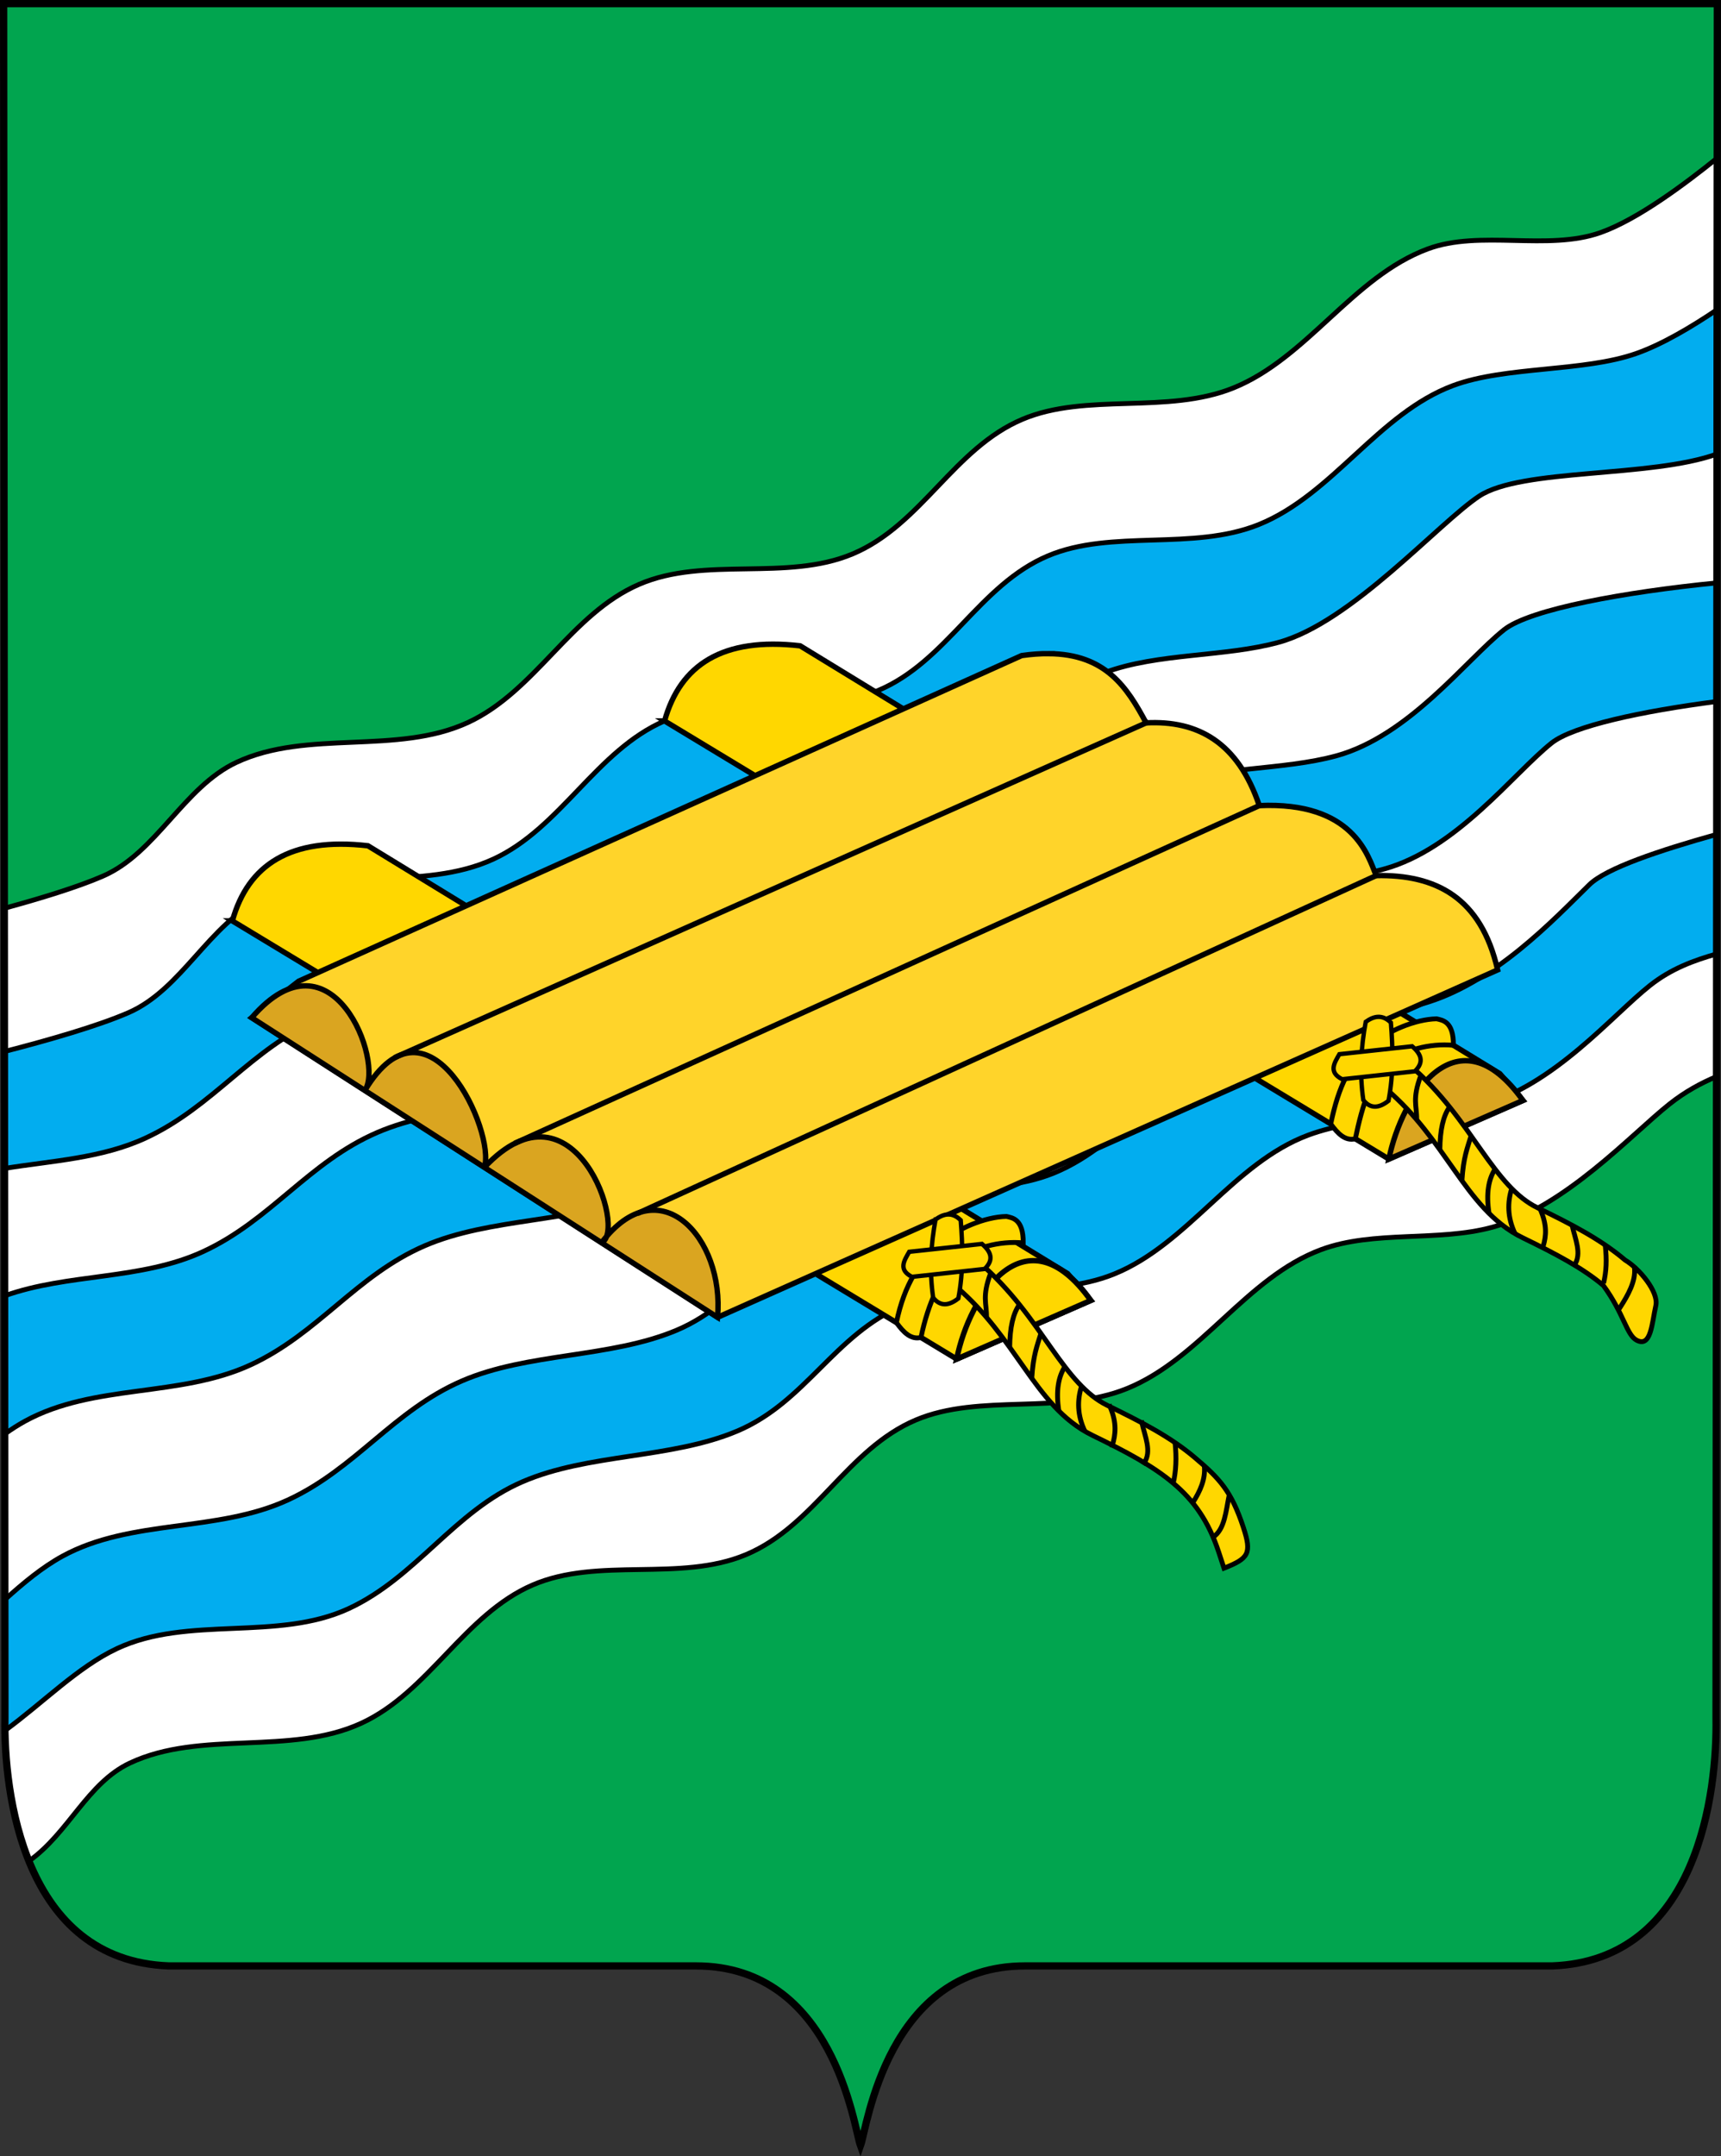 <?xml version="1.0" encoding="UTF-8" standalone="no"?>
<svg
   xmlns:dc="http://purl.org/dc/elements/1.1/"
   xmlns:cc="http://creativecommons.org/ns#"
   xmlns:rdf="http://www.w3.org/1999/02/22-rdf-syntax-ns#"
   xmlns:svg="http://www.w3.org/2000/svg"
   xmlns="http://www.w3.org/2000/svg"
   id="svg1231"
   version="1.1"
   viewBox="0 0 211.231 264.583"
   height="264.583mm"
   width="211.231mm">
  <rect x="0" y="0" width="211.231" height="264.583" fill="#333333" stroke="none"/>
  <defs
     id="defs1225" />
  <g
     transform="translate(0.199,-31.807)"
     id="layer1">
    <path
       style="opacity:1;fill:#01a54f;fill-opacity:1;fill-rule:evenodd;stroke:none;stroke-width:0.594;stroke-linecap:butt;stroke-linejoin:miter;stroke-miterlimit:4;stroke-dasharray:none;stroke-dashoffset:0;stroke-opacity:1"
       d="M 0.247,32.252 0.408,242.581 c -0.161,9.022 2.175,29.804 20.138,30.448 h 64.683 c 16.941,0 19.376,19.83 20.187,22.058 0.811,-2.229 3.246,-22.058 20.187,-22.058 h 64.684 c 17.963,-0.644 20.298,-21.426 20.137,-30.448 l 0.161,-210.329 z"
       id="path1160" />
    <path
       id="path1087"
       d="m 210.571,51.199 c -4.118,3.306 -9.809,7.548 -14.333,9.149 -6.477,2.291 -14.777,-0.388 -21.216,2.009 -9.156,3.409 -14.782,13.389 -23.84,17.051 -8.09,3.271 -18.078,0.544 -25.894,3.848 -8.448,3.572 -12.383,12.966 -20.839,16.519 -8.112,3.409 -18.13,0.244 -26.208,3.733 -8.37,3.615 -12.724,13.124 -20.999,16.949 -8.725,4.033 -19.713,0.818 -28.418,4.894 -6.501,3.044 -9.812,11.102 -16.397,13.961 -3.064,1.33 -7.608,2.723 -12.095,3.944 l 0.077,99.324 c -0.077,4.328 0.425,11.362 2.948,17.581 4.875,-3.455 7.154,-9.563 12.391,-12.026 8.699,-4.091 19.693,-0.861 28.418,-4.894 8.275,-3.825 12.63,-13.334 20.999,-16.949 8.078,-3.489 18.096,-0.325 26.208,-3.733 8.456,-3.553 12.391,-12.947 20.839,-16.519 7.816,-3.305 17.804,-0.577 25.894,-3.848 9.058,-3.662 14.684,-13.642 23.84,-17.051 6.439,-2.398 14.419,-0.934 21.043,-2.758 8.885,-2.446 17.04,-11.393 21.714,-15.101 1.961,-1.556 3.886,-2.578 5.783,-3.381 z"
       style="opacity:1;fill:#ffffff;fill-opacity:1;fill-rule:evenodd;stroke:#000000;stroke-width:0.594;stroke-linecap:butt;stroke-linejoin:miter;stroke-miterlimit:4;stroke-dasharray:none;stroke-dashoffset:0;stroke-opacity:1" />
    <path
       id="path1089"
       d="m 210.558,69.801 c -3.145,2.12 -6.713,4.243 -9.905,5.372 -6.477,2.291 -16.065,1.546 -22.504,3.943 -9.156,3.409 -14.782,13.389 -23.84,17.051 -8.09,3.271 -18.078,0.544 -25.894,3.848 -8.448,3.572 -12.383,12.966 -20.839,16.519 -8.112,3.409 -18.131,0.244 -26.209,3.733 -8.37,3.615 -12.723,13.124 -20.998,16.949 -8.725,4.033 -19.714,0.818 -28.419,4.895 -6.501,3.044 -9.812,11.102 -16.397,13.961 -3.785,1.643 -9.802,3.366 -15.207,4.76 l 0.01,14.344 c 5.847,-0.943 11.924,-1.236 17.311,-3.726 8.275,-3.825 12.974,-10.988 21.344,-14.602 8.078,-3.489 18.211,-2.798 26.323,-6.207 8.456,-3.553 11.93,-11.854 20.378,-15.426 7.816,-3.305 17.805,-0.577 25.895,-3.848 9.058,-3.662 14.684,-13.642 23.84,-17.051 6.439,-2.398 14.706,-1.88 21.33,-3.703 8.885,-2.446 19.587,-14.623 24.573,-17.928 5.192,-3.442 21.064,-2.235 29.193,-5.172 z"
       style="opacity:1;fill:#02adef;fill-opacity:1;fill-rule:evenodd;stroke:#000000;stroke-width:0.594;stroke-linecap:butt;stroke-linejoin:miter;stroke-miterlimit:4;stroke-dasharray:none;stroke-dashoffset:0;stroke-opacity:1" />
    <path
       id="path1095"
       d="m 210.509,134.187 c -7.067,1.977 -13.561,4.152 -15.635,6.173 -4.273,4.164 -11.718,12.204 -20.604,14.65 -6.624,1.823 -14.891,1.305 -21.33,3.703 -9.156,3.409 -14.782,13.388 -23.84,17.05 -8.09,3.271 -18.079,0.544 -25.895,3.848 -8.448,3.572 -11.922,11.873 -20.378,15.426 -8.112,3.409 -18.245,2.719 -26.323,6.208 -8.37,3.615 -13.068,10.776 -21.344,14.601 -8.725,4.033 -19.26,2.296 -27.694,6.908 -2.485,1.359 -4.816,3.304 -7.07,5.333 l 0.012,14.493 c -0.009,0.487 -0.006,1.022 0.002,1.572 4.6,-3.348 8.97,-7.825 13.758,-10.067 8.705,-4.076 19.694,-0.861 28.419,-4.894 8.275,-3.825 12.973,-11.954 21.343,-15.569 8.078,-3.489 18.212,-2.798 26.324,-6.207 8.456,-3.553 11.93,-11.854 20.378,-15.426 7.816,-3.305 17.805,-0.577 25.895,-3.848 9.058,-3.662 14.684,-13.642 23.84,-17.051 6.439,-2.398 14.705,-1.88 21.33,-3.703 8.885,-2.446 15.93,-10.942 20.604,-14.65 2.642,-2.096 5.45,-3.094 8.196,-3.883 z"
       style="opacity:1;fill:#02adef;fill-opacity:1;fill-rule:evenodd;stroke:#000000;stroke-width:0.594;stroke-linecap:butt;stroke-linejoin:miter;stroke-miterlimit:4;stroke-dasharray:none;stroke-dashoffset:0;stroke-opacity:1" />
    <path
       id="path1097"
       d="m 210.532,103.324 c -11.204,1.108 -22.946,3.218 -26.135,5.76 -4.678,3.729 -11.661,13.009 -20.547,15.455 -6.624,1.823 -14.891,1.305 -21.33,3.703 -9.156,3.409 -14.782,13.389 -23.84,17.051 -8.09,3.271 -18.079,0.544 -25.895,3.848 -8.448,3.572 -11.922,11.872 -20.378,15.425 -8.112,3.409 -18.245,2.719 -26.323,6.208 -8.37,3.615 -13.068,10.776 -21.344,14.601 -7.612,3.519 -16.602,2.649 -24.372,5.432 l 0.013,16.957 c 0.82,-0.584 1.653,-1.121 2.506,-1.587 8.434,-4.612 18.969,-2.874 27.694,-6.907 8.275,-3.825 12.974,-10.988 21.344,-14.602 8.078,-3.489 18.211,-2.799 26.323,-6.208 8.456,-3.553 11.931,-11.853 20.38,-15.425 7.816,-3.305 17.804,-0.577 25.894,-3.848 9.058,-3.662 14.684,-13.642 23.84,-17.051 6.439,-2.398 14.705,-1.88 21.33,-3.703 8.885,-2.446 15.869,-11.726 20.547,-15.455 2.633,-2.099 11.103,-3.909 20.282,-5.1 z"
       style="opacity:1;fill:#02adef;fill-opacity:1;fill-rule:evenodd;stroke:#000000;stroke-width:0.594;stroke-linecap:butt;stroke-linejoin:miter;stroke-miterlimit:4;stroke-dasharray:none;stroke-dashoffset:0;stroke-opacity:1" />
    <path
       style="opacity:1;fill:#daa520;fill-opacity:1;fill-rule:evenodd;stroke:#000000;stroke-width:0.661;stroke-linecap:square;stroke-linejoin:miter;stroke-miterlimit:4;stroke-dasharray:none;stroke-dashoffset:0;stroke-opacity:1"
       d="m 117.22,198.565 c 1.567,-7.867 8.473,-18.396 16.456,-7.192 z"
       id="path1032" />
    <path
       id="path945"
       d="m 28.319,144.803 88.902,53.762 16.456,-7.192 -2.84,-3.292 -85.874,-52.495 c -9.485,-1.094 -14.717,2.313 -16.643,9.217 z"
       style="opacity:1;fill:#ffd700;fill-opacity:1;fill-rule:evenodd;stroke:#000000;stroke-width:0.661;stroke-linecap:square;stroke-linejoin:miter;stroke-miterlimit:4;stroke-dasharray:none;stroke-dashoffset:0;stroke-opacity:1" />
    <path
       style="opacity:1;fill:#ffd700;fill-opacity:1;fill-rule:evenodd;stroke:#000000;stroke-width:0.661;stroke-linecap:square;stroke-linejoin:miter;stroke-miterlimit:4;stroke-dasharray:none;stroke-dashoffset:0;stroke-opacity:1"
       d="m 81.367,120.268 88.902,53.762 16.456,-7.192 -2.84,-3.292 -85.874,-52.495 c -9.485,-1.094 -14.717,2.313 -16.643,9.217 z"
       id="path955" />
    <path
       id="path932"
       d="m 128.488,112.009 c -1.003,-0.007 -2.095,0.069 -3.289,0.239 l -88.749,39.961 -5.754,4.472 57.175,36.764 95.745,-42.628 c -2.04,-8.922 -7.623,-11.72 -14.909,-11.572 -1.001,-2.451 -2.822,-9.097 -14.344,-8.589 -2.617,-7.766 -7.553,-10.484 -13.891,-10.151 -2.335,-4.362 -4.966,-8.452 -11.985,-8.495 z"
       style="opacity:1;fill:#ffd42a;fill-opacity:1;fill-rule:evenodd;stroke:#000000;stroke-width:0.661;stroke-linecap:square;stroke-linejoin:miter;stroke-miterlimit:4;stroke-dasharray:none;stroke-dashoffset:0;stroke-opacity:1" />
    <path
       id="path934"
       d="m 30.696,156.68 c 9.866,-11.413 16.289,5.434 13.887,8.93 7.854,-13.08 16.062,5.125 14.673,9.435 11.037,-11.738 17.581,7.782 14.376,9.244 7.104,-9.348 15.115,-0.6 14.239,9.156 z"
       style="opacity:1;fill:#daa520;fill-opacity:1;fill-rule:evenodd;stroke:#000000;stroke-width:0.661;stroke-linecap:square;stroke-linejoin:miter;stroke-miterlimit:4;stroke-dasharray:none;stroke-dashoffset:0;stroke-opacity:1" />
    <path
       id="path939"
       d="M 48.53,161.449 140.473,120.504"
       style="opacity:1;fill:none;fill-opacity:1;fill-rule:evenodd;stroke:#000000;stroke-width:0.661;stroke-linecap:square;stroke-linejoin:miter;stroke-miterlimit:4;stroke-dasharray:none;stroke-dashoffset:0;stroke-opacity:1" />
    <path
       id="path941"
       d="M 63.262,171.97 154.364,130.655"
       style="opacity:1;fill:none;fill-opacity:1;fill-rule:evenodd;stroke:#000000;stroke-width:0.661;stroke-linecap:square;stroke-linejoin:miter;stroke-miterlimit:4;stroke-dasharray:none;stroke-dashoffset:0;stroke-opacity:1" />
    <path
       id="path943"
       d="M 78.335,180.569 168.708,139.244"
       style="opacity:1;fill:none;fill-opacity:1;fill-rule:evenodd;stroke:#000000;stroke-width:0.661;stroke-linecap:square;stroke-linejoin:miter;stroke-miterlimit:4;stroke-dasharray:none;stroke-dashoffset:0;stroke-opacity:1" />
    <path
       id="path947"
       d="m 117.22,198.565 c 1.567,-7.867 8.473,-18.396 16.456,-7.192 z"
       style="opacity:1;fill:#ffd700;fill-opacity:1;fill-rule:evenodd;stroke:#000000;stroke-width:0.661;stroke-linecap:square;stroke-linejoin:miter;stroke-miterlimit:4;stroke-dasharray:none;stroke-dashoffset:0;stroke-opacity:1" />
    <path
       style="opacity:1;fill:#daa520;fill-opacity:1;fill-rule:evenodd;stroke:#000000;stroke-width:0.661;stroke-linecap:square;stroke-linejoin:miter;stroke-miterlimit:4;stroke-dasharray:none;stroke-dashoffset:0;stroke-opacity:1"
       d="m 170.269,174.03 c 1.567,-7.867 8.473,-18.396 16.456,-7.192 z"
       id="path957" />
    <path
       id="path973"
       d="m 118.277,185.255 -2.66,3.126 1.563,1.331 c 3.572,3.04 5.951,6.565 8.301,9.885 2.35,3.32 4.698,6.53 8.427,8.342 4.087,1.986 7.38,3.725 9.893,5.855 2.513,2.13 4.317,4.618 5.589,8.484 l 0.642,1.95 c 3.034,-1.201 3.428,-1.804 2.378,-4.995 -1.48,-4.498 -2.946,-6.02 -5.955,-8.571 -3.009,-2.55 -6.607,-4.402 -10.753,-6.417 -2.589,-1.258 -4.565,-3.764 -6.87,-7.022 -2.306,-3.258 -4.914,-7.17 -8.991,-10.639 z"
       style="color:#000000;font-style:normal;font-variant:normal;font-weight:normal;font-stretch:normal;font-size:medium;line-height:normal;font-family:sans-serif;font-variant-ligatures:normal;font-variant-position:normal;font-variant-caps:normal;font-variant-numeric:normal;font-variant-alternates:normal;font-feature-settings:normal;text-indent:0;text-align:start;text-decoration:none;text-decoration-line:none;text-decoration-style:solid;text-decoration-color:#000000;letter-spacing:normal;word-spacing:normal;text-transform:none;writing-mode:lr-tb;direction:ltr;text-orientation:mixed;dominant-baseline:auto;baseline-shift:baseline;text-anchor:start;white-space:normal;shape-padding:0;clip-rule:nonzero;display:inline;overflow:visible;visibility:visible;opacity:1;isolation:auto;mix-blend-mode:normal;color-interpolation:sRGB;color-interpolation-filters:linearRGB;solid-color:#000000;solid-opacity:1;vector-effect:none;fill:#ffd700;fill-opacity:1;fill-rule:evenodd;stroke:#000000;stroke-width:0.594;stroke-linecap:square;stroke-linejoin:miter;stroke-miterlimit:4;stroke-dasharray:none;stroke-dashoffset:0;stroke-opacity:1;color-rendering:auto;image-rendering:auto;shape-rendering:auto;text-rendering:auto;enable-background:accumulate" />
    <path
       id="path998"
       d="m 121.399,187.998 c -1.1,2.959 -0.491,3.673 -0.514,5.454"
       style="opacity:1;fill:#ffd700;fill-opacity:1;fill-rule:evenodd;stroke:#000000;stroke-width:0.594;stroke-linecap:butt;stroke-linejoin:miter;stroke-miterlimit:4;stroke-dasharray:none;stroke-dashoffset:0;stroke-opacity:1" />
    <path
       id="path1000"
       d="m 124.92,191.885 c -0.773,1.082 -1.168,2.778 -1.194,5.24"
       style="opacity:1;fill:#ffd700;fill-opacity:1;fill-rule:evenodd;stroke:#000000;stroke-width:0.594;stroke-linecap:butt;stroke-linejoin:miter;stroke-miterlimit:4;stroke-dasharray:none;stroke-dashoffset:0;stroke-opacity:1" />
    <path
       id="path1002"
       d="m 127.56,195.423 c -0.442,1.475 -0.947,2.605 -1.124,5.513"
       style="opacity:1;fill:#ffd700;fill-opacity:1;fill-rule:evenodd;stroke:#000000;stroke-width:0.594;stroke-linecap:butt;stroke-linejoin:miter;stroke-miterlimit:4;stroke-dasharray:none;stroke-dashoffset:0;stroke-opacity:1" />
    <path
       id="path1004"
       d="m 130.503,199.507 c -0.785,1.222 -1.128,2.927 -0.74,5.433"
       style="opacity:1;fill:#ffd700;fill-opacity:1;fill-rule:evenodd;stroke:#000000;stroke-width:0.594;stroke-linecap:butt;stroke-linejoin:miter;stroke-miterlimit:4;stroke-dasharray:none;stroke-dashoffset:0;stroke-opacity:1" />
    <path
       id="path1006"
       d="m 132.547,201.891 c -0.526,1.708 -0.548,3.521 0.41,5.541"
       style="opacity:1;fill:#ffd700;fill-opacity:1;fill-rule:evenodd;stroke:#000000;stroke-width:0.594;stroke-linecap:butt;stroke-linejoin:miter;stroke-miterlimit:4;stroke-dasharray:none;stroke-dashoffset:0;stroke-opacity:1" />
    <path
       id="path1008"
       d="m 136.044,204.414 c 0.861,2.006 0.668,3.419 0.291,4.729"
       style="opacity:1;fill:#ffd700;fill-opacity:1;fill-rule:evenodd;stroke:#000000;stroke-width:0.594;stroke-linecap:square;stroke-linejoin:miter;stroke-miterlimit:4;stroke-dasharray:none;stroke-dashoffset:0;stroke-opacity:1" />
    <path
       id="path1010"
       d="m 139.959,206.397 c 0.373,1.691 1.227,3.49 0.286,4.889"
       style="opacity:1;fill:#ffd700;fill-opacity:1;fill-rule:evenodd;stroke:#000000;stroke-width:0.594;stroke-linecap:square;stroke-linejoin:miter;stroke-miterlimit:4;stroke-dasharray:none;stroke-dashoffset:0;stroke-opacity:1" />
    <path
       id="path1012"
       d="m 144.024,208.825 c 0.202,1.855 0.122,3.507 -0.223,4.97"
       style="opacity:1;fill:#ffd700;fill-opacity:1;fill-rule:evenodd;stroke:#000000;stroke-width:0.594;stroke-linecap:butt;stroke-linejoin:miter;stroke-miterlimit:4;stroke-dasharray:none;stroke-dashoffset:0;stroke-opacity:1" />
    <path
       id="path1014"
       d="m 147.619,211.675 c 0.158,1.602 -0.5,3.088 -1.431,4.535"
       style="opacity:1;fill:#ffd700;fill-opacity:1;fill-rule:evenodd;stroke:#000000;stroke-width:0.594;stroke-linecap:butt;stroke-linejoin:miter;stroke-miterlimit:4;stroke-dasharray:none;stroke-dashoffset:0;stroke-opacity:1" />
    <path
       id="path1016"
       d="m 150.674,215.23 c -0.412,1.977 -0.537,4.242 -1.984,5.185"
       style="opacity:1;fill:#ffd700;fill-opacity:1;fill-rule:evenodd;stroke:#000000;stroke-width:0.594;stroke-linecap:butt;stroke-linejoin:miter;stroke-miterlimit:4;stroke-dasharray:none;stroke-dashoffset:0;stroke-opacity:1" />
    <path
       id="path1028"
       d="m 115.295,184.279 c -2.586,2.242 -4.492,5.087 -5.472,9.813 0.856,1.185 1.773,2.132 3.016,1.824 0.89,-4.294 2.51,-7.675 4.44,-9.348 1.93,-1.673 5.194,-2.529 8.112,-2.255 0.023,-2.945 -1.334,-3.071 -2.065,-3.247 -2.671,0.056 -6.01,1.506 -8.03,3.213 z"
       style="color:#000000;font-style:normal;font-variant:normal;font-weight:normal;font-stretch:normal;font-size:medium;line-height:normal;font-family:sans-serif;font-variant-ligatures:normal;font-variant-position:normal;font-variant-caps:normal;font-variant-numeric:normal;font-variant-alternates:normal;font-feature-settings:normal;text-indent:0;text-align:start;text-decoration:none;text-decoration-line:none;text-decoration-style:solid;text-decoration-color:#000000;letter-spacing:normal;word-spacing:normal;text-transform:none;writing-mode:lr-tb;direction:ltr;text-orientation:mixed;dominant-baseline:auto;baseline-shift:baseline;text-anchor:start;white-space:normal;shape-padding:0;clip-rule:nonzero;display:inline;overflow:visible;visibility:visible;opacity:1;isolation:auto;mix-blend-mode:normal;color-interpolation:sRGB;color-interpolation-filters:linearRGB;solid-color:#000000;solid-opacity:1;vector-effect:none;fill:#ffd700;fill-opacity:1;fill-rule:evenodd;stroke:#000000;stroke-width:0.594;stroke-linecap:butt;stroke-linejoin:miter;stroke-miterlimit:4;stroke-dasharray:none;stroke-dashoffset:0;stroke-opacity:1;color-rendering:auto;image-rendering:auto;shape-rendering:auto;text-rendering:auto;enable-background:accumulate" />
    <path
       id="path1018"
       d="m 114.629,181.434 c -0.578,3.099 -0.776,6.278 -0.293,9.6 0.851,1.084 1.894,1.035 3.087,0.094 0.642,-3.336 0.536,-6.485 0.294,-9.6 -1.071,-1.045 -2.089,-0.801 -3.087,-0.094 z"
       style="color:#000000;font-style:normal;font-variant:normal;font-weight:normal;font-stretch:normal;font-size:medium;line-height:normal;font-family:sans-serif;font-variant-ligatures:normal;font-variant-position:normal;font-variant-caps:normal;font-variant-numeric:normal;font-variant-alternates:normal;font-feature-settings:normal;text-indent:0;text-align:start;text-decoration:none;text-decoration-line:none;text-decoration-style:solid;text-decoration-color:#000000;letter-spacing:normal;word-spacing:normal;text-transform:none;writing-mode:lr-tb;direction:ltr;text-orientation:mixed;dominant-baseline:auto;baseline-shift:baseline;text-anchor:start;white-space:normal;shape-padding:0;clip-rule:nonzero;display:inline;overflow:visible;visibility:visible;opacity:1;isolation:auto;mix-blend-mode:normal;color-interpolation:sRGB;color-interpolation-filters:linearRGB;solid-color:#000000;solid-opacity:1;vector-effect:none;fill:#ffd700;fill-opacity:1;fill-rule:evenodd;stroke:#000000;stroke-width:0.535;stroke-linecap:butt;stroke-linejoin:miter;stroke-miterlimit:4;stroke-dasharray:none;stroke-dashoffset:0;stroke-opacity:1;color-rendering:auto;image-rendering:auto;shape-rendering:auto;text-rendering:auto;enable-background:accumulate" />
    <path
       id="path1020"
       d="m 120.322,184.438 -8.925,0.969 c -0.63,1.093 -1.373,2.196 0.333,3.071 l 8.925,-0.969 c 1.193,-1.151 0.757,-2.143 -0.333,-3.071 z"
       style="color:#000000;font-style:normal;font-variant:normal;font-weight:normal;font-stretch:normal;font-size:medium;line-height:normal;font-family:sans-serif;font-variant-ligatures:normal;font-variant-position:normal;font-variant-caps:normal;font-variant-numeric:normal;font-variant-alternates:normal;font-feature-settings:normal;text-indent:0;text-align:start;text-decoration:none;text-decoration-line:none;text-decoration-style:solid;text-decoration-color:#000000;letter-spacing:normal;word-spacing:normal;text-transform:none;writing-mode:lr-tb;direction:ltr;text-orientation:mixed;dominant-baseline:auto;baseline-shift:baseline;text-anchor:start;white-space:normal;shape-padding:0;clip-rule:nonzero;display:inline;overflow:visible;visibility:visible;opacity:1;isolation:auto;mix-blend-mode:normal;color-interpolation:sRGB;color-interpolation-filters:linearRGB;solid-color:#000000;solid-opacity:1;vector-effect:none;fill:#ffd700;fill-opacity:1;fill-rule:evenodd;stroke:#000000;stroke-width:0.535;stroke-linecap:butt;stroke-linejoin:miter;stroke-miterlimit:4;stroke-dasharray:none;stroke-dashoffset:0;stroke-opacity:1;color-rendering:auto;image-rendering:auto;shape-rendering:auto;text-rendering:auto;enable-background:accumulate" />
    <path
       style="color:#000000;font-style:normal;font-variant:normal;font-weight:normal;font-stretch:normal;font-size:medium;line-height:normal;font-family:sans-serif;font-variant-ligatures:normal;font-variant-position:normal;font-variant-caps:normal;font-variant-numeric:normal;font-variant-alternates:normal;font-feature-settings:normal;text-indent:0;text-align:start;text-decoration:none;text-decoration-line:none;text-decoration-style:solid;text-decoration-color:#000000;letter-spacing:normal;word-spacing:normal;text-transform:none;writing-mode:lr-tb;direction:ltr;text-orientation:mixed;dominant-baseline:auto;baseline-shift:baseline;text-anchor:start;white-space:normal;shape-padding:0;clip-rule:nonzero;display:inline;overflow:visible;visibility:visible;opacity:1;isolation:auto;mix-blend-mode:normal;color-interpolation:sRGB;color-interpolation-filters:linearRGB;solid-color:#000000;solid-opacity:1;vector-effect:none;fill:#ffd700;fill-opacity:1;fill-rule:evenodd;stroke:#000000;stroke-width:0.594;stroke-linecap:square;stroke-linejoin:miter;stroke-miterlimit:4;stroke-dasharray:none;stroke-dashoffset:0;stroke-opacity:1;color-rendering:auto;image-rendering:auto;shape-rendering:auto;text-rendering:auto;enable-background:accumulate"
       d="m 171.075,161.008 -2.66,3.126 1.563,1.331 c 3.572,3.04 5.951,6.565 8.301,9.885 2.35,3.32 4.698,6.53 8.427,8.342 4.087,1.986 7.38,3.725 9.893,5.855 2.538,3.474 2.831,6.073 4.096,6.72 1.757,0.9 1.848,-2.061 2.338,-4.259 0.374,-1.675 -2.011,-4.539 -3.78,-5.593 -3.009,-2.55 -6.607,-4.402 -10.753,-6.417 -2.589,-1.258 -4.565,-3.764 -6.87,-7.022 -2.306,-3.258 -4.914,-7.17 -8.991,-10.639 z"
       id="path1034" />
    <path
       style="opacity:1;fill:#ffd700;fill-opacity:1;fill-rule:evenodd;stroke:#000000;stroke-width:0.594;stroke-linecap:butt;stroke-linejoin:miter;stroke-miterlimit:4;stroke-dasharray:none;stroke-dashoffset:0;stroke-opacity:1"
       d="m 174.197,163.75 c -1.1,2.959 -0.491,3.673 -0.514,5.454"
       id="path1036" />
    <path
       style="opacity:1;fill:#ffd700;fill-opacity:1;fill-rule:evenodd;stroke:#000000;stroke-width:0.594;stroke-linecap:butt;stroke-linejoin:miter;stroke-miterlimit:4;stroke-dasharray:none;stroke-dashoffset:0;stroke-opacity:1"
       d="m 177.718,167.638 c -0.773,1.082 -1.168,2.778 -1.194,5.24"
       id="path1038" />
    <path
       style="opacity:1;fill:#ffd700;fill-opacity:1;fill-rule:evenodd;stroke:#000000;stroke-width:0.594;stroke-linecap:butt;stroke-linejoin:miter;stroke-miterlimit:4;stroke-dasharray:none;stroke-dashoffset:0;stroke-opacity:1"
       d="m 180.358,171.176 c -0.442,1.475 -0.947,2.605 -1.124,5.513"
       id="path1040" />
    <path
       style="opacity:1;fill:#ffd700;fill-opacity:1;fill-rule:evenodd;stroke:#000000;stroke-width:0.594;stroke-linecap:butt;stroke-linejoin:miter;stroke-miterlimit:4;stroke-dasharray:none;stroke-dashoffset:0;stroke-opacity:1"
       d="m 183.301,175.259 c -0.785,1.222 -1.128,2.927 -0.74,5.433"
       id="path1042" />
    <path
       style="opacity:1;fill:#ffd700;fill-opacity:1;fill-rule:evenodd;stroke:#000000;stroke-width:0.594;stroke-linecap:butt;stroke-linejoin:miter;stroke-miterlimit:4;stroke-dasharray:none;stroke-dashoffset:0;stroke-opacity:1"
       d="m 185.345,177.643 c -0.526,1.708 -0.548,3.521 0.41,5.541"
       id="path1044" />
    <path
       style="opacity:1;fill:#ffd700;fill-opacity:1;fill-rule:evenodd;stroke:#000000;stroke-width:0.594;stroke-linecap:butt;stroke-linejoin:miter;stroke-miterlimit:4;stroke-dasharray:none;stroke-dashoffset:0;stroke-opacity:1"
       d="m 188.842,180.166 c 0.861,2.006 0.743,3.248 0.366,4.558"
       id="path1046" />
    <path
       style="opacity:1;fill:#ffd700;fill-opacity:1;fill-rule:evenodd;stroke:#000000;stroke-width:0.594;stroke-linecap:butt;stroke-linejoin:miter;stroke-miterlimit:4;stroke-dasharray:none;stroke-dashoffset:0;stroke-opacity:1"
       d="m 192.757,182.15 c 0.373,1.691 1.227,3.49 0.286,4.889"
       id="path1048" />
    <path
       style="opacity:1;fill:#ffd700;fill-opacity:1;fill-rule:evenodd;stroke:#000000;stroke-width:0.594;stroke-linecap:butt;stroke-linejoin:miter;stroke-miterlimit:4;stroke-dasharray:none;stroke-dashoffset:0;stroke-opacity:1"
       d="m 196.822,184.577 c 0.202,1.855 0.143,3.214 -0.202,4.677"
       id="path1050" />
    <path
       style="opacity:1;fill:#ffd700;fill-opacity:1;fill-rule:evenodd;stroke:#000000;stroke-width:0.594;stroke-linecap:square;stroke-linejoin:miter;stroke-miterlimit:4;stroke-dasharray:none;stroke-dashoffset:0;stroke-opacity:1"
       d="m 200.417,187.427 c 0.158,1.602 -0.814,3.319 -1.746,4.765"
       id="path1052" />
    <path
       style="color:#000000;font-style:normal;font-variant:normal;font-weight:normal;font-stretch:normal;font-size:medium;line-height:normal;font-family:sans-serif;font-variant-ligatures:normal;font-variant-position:normal;font-variant-caps:normal;font-variant-numeric:normal;font-variant-alternates:normal;font-feature-settings:normal;text-indent:0;text-align:start;text-decoration:none;text-decoration-line:none;text-decoration-style:solid;text-decoration-color:#000000;letter-spacing:normal;word-spacing:normal;text-transform:none;writing-mode:lr-tb;direction:ltr;text-orientation:mixed;dominant-baseline:auto;baseline-shift:baseline;text-anchor:start;white-space:normal;shape-padding:0;clip-rule:nonzero;display:inline;overflow:visible;visibility:visible;opacity:1;isolation:auto;mix-blend-mode:normal;color-interpolation:sRGB;color-interpolation-filters:linearRGB;solid-color:#000000;solid-opacity:1;vector-effect:none;fill:#ffd700;fill-opacity:1;fill-rule:evenodd;stroke:#000000;stroke-width:0.594;stroke-linecap:butt;stroke-linejoin:miter;stroke-miterlimit:4;stroke-dasharray:none;stroke-dashoffset:0;stroke-opacity:1;color-rendering:auto;image-rendering:auto;shape-rendering:auto;text-rendering:auto;enable-background:accumulate"
       d="m 168.093,160.031 c -2.586,2.242 -3.98,4.958 -4.96,9.684 0.856,1.185 1.773,2.132 3.016,1.824 0.89,-4.294 1.998,-7.546 3.928,-9.219 1.93,-1.673 5.194,-2.529 8.112,-2.255 0.023,-2.945 -1.334,-3.071 -2.065,-3.247 -2.671,0.056 -6.01,1.506 -8.03,3.213 z"
       id="path1060" />
    <path
       style="color:#000000;font-style:normal;font-variant:normal;font-weight:normal;font-stretch:normal;font-size:medium;line-height:normal;font-family:sans-serif;font-variant-ligatures:normal;font-variant-position:normal;font-variant-caps:normal;font-variant-numeric:normal;font-variant-alternates:normal;font-feature-settings:normal;text-indent:0;text-align:start;text-decoration:none;text-decoration-line:none;text-decoration-style:solid;text-decoration-color:#000000;letter-spacing:normal;word-spacing:normal;text-transform:none;writing-mode:lr-tb;direction:ltr;text-orientation:mixed;dominant-baseline:auto;baseline-shift:baseline;text-anchor:start;white-space:normal;shape-padding:0;clip-rule:nonzero;display:inline;overflow:visible;visibility:visible;opacity:1;isolation:auto;mix-blend-mode:normal;color-interpolation:sRGB;color-interpolation-filters:linearRGB;solid-color:#000000;solid-opacity:1;vector-effect:none;fill:#ffd700;fill-opacity:1;fill-rule:evenodd;stroke:#000000;stroke-width:0.535;stroke-linecap:butt;stroke-linejoin:miter;stroke-miterlimit:4;stroke-dasharray:none;stroke-dashoffset:0;stroke-opacity:1;color-rendering:auto;image-rendering:auto;shape-rendering:auto;text-rendering:auto;enable-background:accumulate"
       d="m 167.427,157.186 c -0.578,3.099 -0.776,6.278 -0.294,9.6 0.851,1.084 1.894,1.035 3.087,0.094 0.642,-3.336 0.536,-6.485 0.294,-9.6 -1.071,-1.045 -2.089,-0.801 -3.087,-0.094 z"
       id="path1056" />
    <path
       style="color:#000000;font-style:normal;font-variant:normal;font-weight:normal;font-stretch:normal;font-size:medium;line-height:normal;font-family:sans-serif;font-variant-ligatures:normal;font-variant-position:normal;font-variant-caps:normal;font-variant-numeric:normal;font-variant-alternates:normal;font-feature-settings:normal;text-indent:0;text-align:start;text-decoration:none;text-decoration-line:none;text-decoration-style:solid;text-decoration-color:#000000;letter-spacing:normal;word-spacing:normal;text-transform:none;writing-mode:lr-tb;direction:ltr;text-orientation:mixed;dominant-baseline:auto;baseline-shift:baseline;text-anchor:start;white-space:normal;shape-padding:0;clip-rule:nonzero;display:inline;overflow:visible;visibility:visible;opacity:1;isolation:auto;mix-blend-mode:normal;color-interpolation:sRGB;color-interpolation-filters:linearRGB;solid-color:#000000;solid-opacity:1;vector-effect:none;fill:#ffd700;fill-opacity:1;fill-rule:evenodd;stroke:#000000;stroke-width:0.535;stroke-linecap:butt;stroke-linejoin:miter;stroke-miterlimit:4;stroke-dasharray:none;stroke-dashoffset:0;stroke-opacity:1;color-rendering:auto;image-rendering:auto;shape-rendering:auto;text-rendering:auto;enable-background:accumulate"
       d="m 173.12,160.19 -8.925,0.969 c -0.63,1.093 -1.373,2.196 0.333,3.071 l 8.925,-0.969 c 1.193,-1.151 0.757,-2.143 -0.333,-3.071 z"
       id="path1058" />
    <path
       id="path1155"
       d="M 0.247,32.252 0.408,242.581 c -0.161,9.022 2.175,29.804 20.138,30.448 h 64.683 c 16.941,0 19.376,19.83 20.187,22.058 0.811,-2.229 3.246,-22.058 20.187,-22.058 h 64.684 c 17.963,-0.644 20.298,-21.426 20.137,-30.448 l 0.161,-210.329 z"
       style="opacity:1;fill:none;fill-opacity:1;fill-rule:evenodd;stroke:#000000;stroke-width:0.891;stroke-linecap:butt;stroke-linejoin:miter;stroke-miterlimit:4;stroke-dasharray:none;stroke-dashoffset:0;stroke-opacity:1" />
  </g>
</svg>
